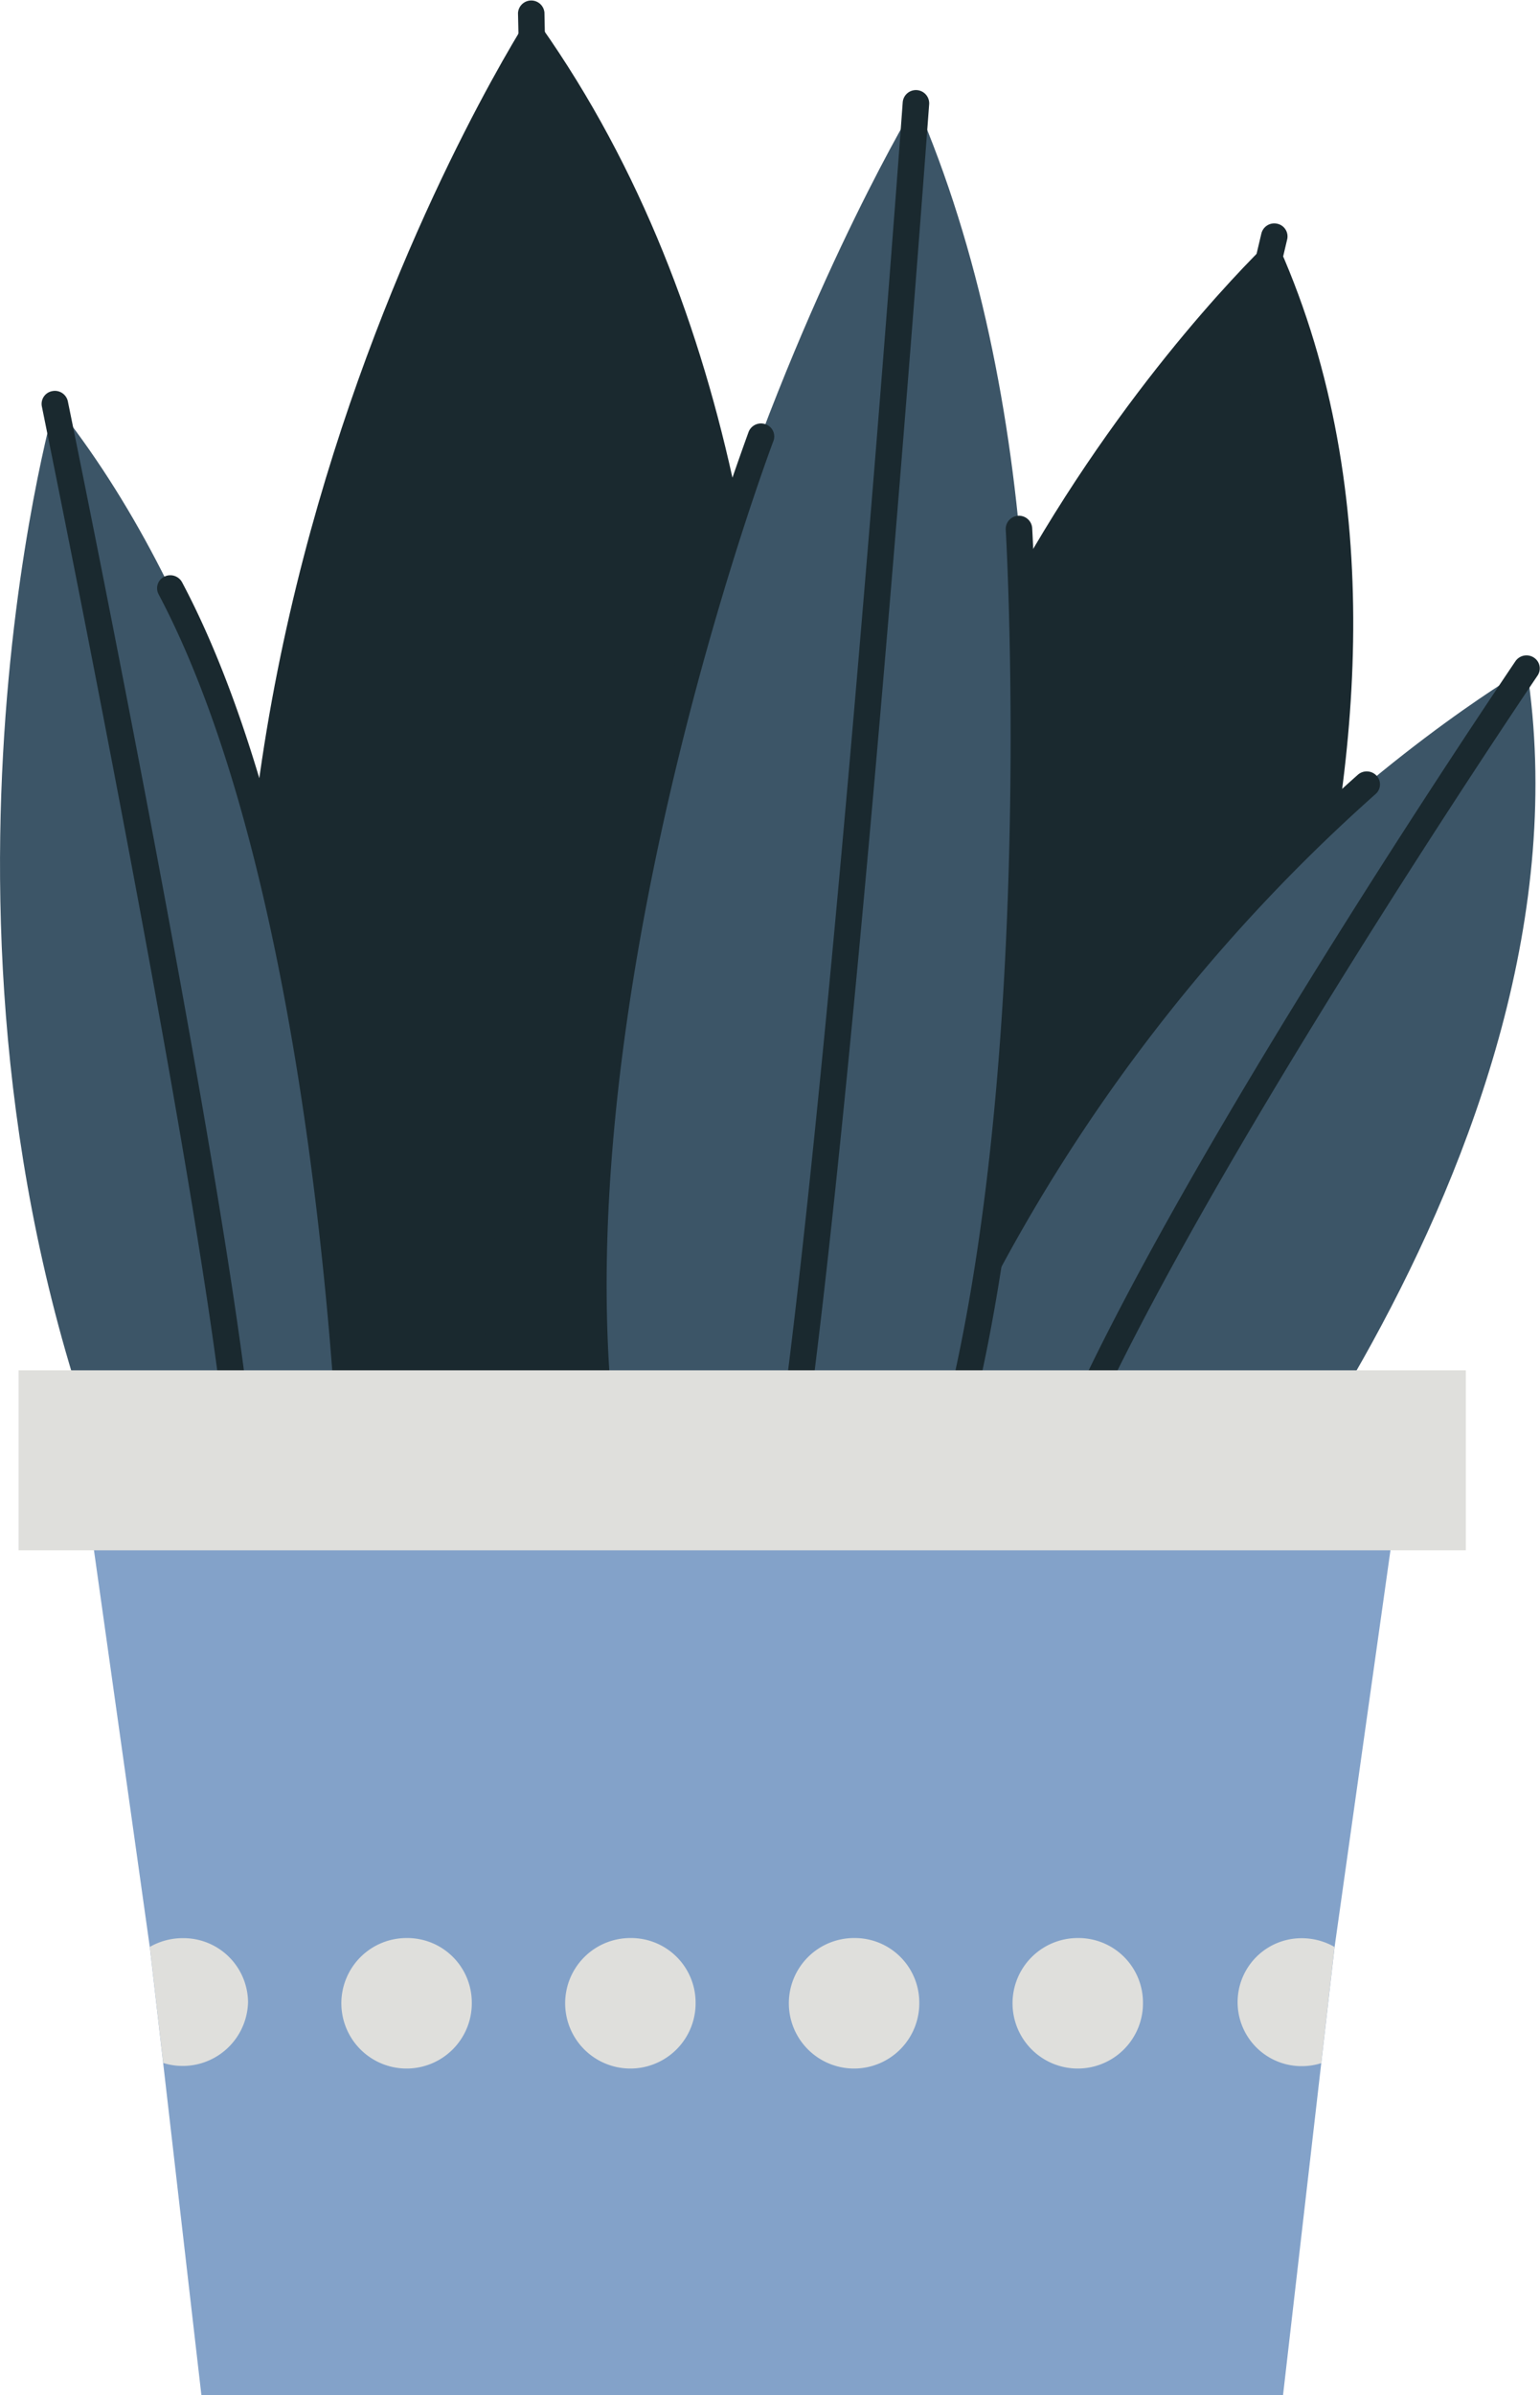 <svg xmlns="http://www.w3.org/2000/svg" xmlns:xlink="http://www.w3.org/1999/xlink" width="26.492" height="41.182" viewBox="0 0 26.492 41.182"><defs><clipPath id="a"><rect width="26.492" height="41.182" fill="none"/></clipPath></defs><g clip-path="url(#a)"><path d="M58.656,14.618s-8.128,7.507-7.308,17.956l5.46,1.2s5.749-10.705,1.848-19.153" transform="translate(-36.734 -10.553)" fill="#1a292f"/><path d="M19.647.8s-7.775,11.866-3.888,24.982H22.71S26.715,10.5,19.647.8" transform="translate(-10.507 -0.58)" fill="#1a292f"/><path d="M65.506,41.322s-8.864,5.091-10.715,14.671l4.425,2.2s7.591-8.461,6.29-16.873" transform="translate(-39.242 -29.83)" fill="#3c5567"/><path d="M41.718,6.372s-6.894,11.3-5.2,24.622l5.186.461s4.4-14.957.016-25.083" transform="translate(-25.962 -4.6)" fill="#3c5567"/><path d="M.943,24.968s-2.774,9.686,1.195,19.175l3.918-.678s.186-11.89-5.112-18.5" transform="translate(0 -18.024)" fill="#3c5567"/><path d="M28.309,25.428a.229.229,0,0,1-.049-.005.223.223,0,0,1-.174-.266c1.392-6.206.942-24.742.937-24.929a.228.228,0,0,1,.455-.011c0,.187.456,18.777-.948,25.035a.227.227,0,0,1-.222.175" transform="translate(-20.112 0)" fill="#1a292f"/><path d="M46.406,30.886a.234.234,0,0,1-.041,0,.224.224,0,0,1-.183-.26c1-5.314,2.406-24.65,2.42-24.844a.228.228,0,0,1,.455.032C49.042,6,47.633,25.364,46.63,30.7a.227.227,0,0,1-.224.183" transform="translate(-33.073 -4.021)" fill="#1a292f"/><path d="M62.75,30.185a.24.24,0,0,1-.059-.008.223.223,0,0,1-.162-.273c1.568-5.787,3.925-15.816,3.949-15.916a.228.228,0,0,1,.273-.168.223.223,0,0,1,.171.268c-.024.1-2.383,10.137-3.952,15.931a.228.228,0,0,1-.22.166" transform="translate(-44.779 -9.973)" fill="#1a292f"/><path d="M61.789,56.706a.226.226,0,0,1-.228-.22c-.041-3.1,8.251-15.348,8.6-15.868a.231.231,0,0,1,.316-.062.221.221,0,0,1,.064.31c-.086.126-8.567,12.653-8.527,15.614a.225.225,0,0,1-.225.226Z" transform="translate(-44.091 -29.25)" fill="#1a292f"/><path d="M5.968,43.436h0a.226.226,0,0,1-.226-.226C5.77,40.3,2.556,24.591,2.524,24.432a.223.223,0,0,1,.179-.263.228.228,0,0,1,.268.175c.133.648,3.255,15.91,3.225,18.87a.226.226,0,0,1-.228.221" transform="translate(-1.804 -17.444)" fill="#1a292f"/><path d="M12.862,51.332a.226.226,0,0,1-.228-.216c0-.1-.345-10.03-3.1-15.233a.221.221,0,0,1,.1-.3.23.23,0,0,1,.307.1C12.742,40.97,13.086,51,13.089,51.1a.225.225,0,0,1-.221.23h-.007" transform="translate(-6.807 -25.668)" fill="#1a292f"/><path d="M35.608,44.316a.226.226,0,0,1-.225-.19c-.609-3.986.151-8.62.9-11.8a52.445,52.445,0,0,1,1.778-6.012.229.229,0,0,1,.293-.131.222.222,0,0,1,.134.287c-.038.1-3.8,10.091-2.651,17.594a.224.224,0,0,1-.192.254l-.034,0" transform="translate(-25.183 -18.888)" fill="#1a292f"/><path d="M55.4,49.562a.231.231,0,0,1-.078-.013.222.222,0,0,1-.137-.286c2.26-6.108,1.636-17.044,1.629-17.153a.228.228,0,0,1,.455-.026c.007.111.636,11.138-1.655,17.332a.228.228,0,0,1-.214.147" transform="translate(-39.513 -23.009)" fill="#1a292f"/><path d="M59.372,56.344a.231.231,0,0,1-.1-.023.221.221,0,0,1-.1-.3,30.32,30.32,0,0,1,6.549-8.276.231.231,0,0,1,.322.023.22.22,0,0,1-.024.315,29.826,29.826,0,0,0-6.438,8.136.229.229,0,0,1-.2.125" transform="translate(-42.359 -34.427)" fill="#1a292f"/><path d="M27.8,92.51l-1.091,7.746-.23,2-.658,5.712H7.215l-.658-5.712-.23-1.995h0L5.236,92.51Z" transform="translate(-3.75 -66.782)" fill="#83a2c9"/><rect width="24.896" height="3.095" transform="translate(0.32 23.561)" fill="#dfdfdc"/><path d="M10.77,120.919a1.124,1.124,0,0,1-1.46,1.048l-.23-1.995h0a1.136,1.136,0,0,1,.568-.151,1.111,1.111,0,0,1,1.122,1.1" transform="translate(-6.503 -86.497)" fill="#dfdfdc"/><path d="M22.937,120.92a1.122,1.122,0,1,1-1.121-1.1,1.11,1.11,0,0,1,1.121,1.1" transform="translate(-14.821 -86.498)" fill="#dfdfdc"/><path d="M36.5,120.92a1.122,1.122,0,1,1-1.121-1.1,1.11,1.11,0,0,1,1.121,1.1" transform="translate(-24.534 -86.498)" fill="#dfdfdc"/><path d="M50.061,120.92a1.122,1.122,0,1,1-1.121-1.1,1.11,1.11,0,0,1,1.121,1.1" transform="translate(-34.247 -86.498)" fill="#dfdfdc"/><path d="M63.623,120.92a1.122,1.122,0,1,1-1.121-1.1,1.11,1.11,0,0,1,1.121,1.1" transform="translate(-43.961 -86.498)" fill="#dfdfdc"/><path d="M76.632,119.971l-.23,2a1.122,1.122,0,0,1-.338.051,1.1,1.1,0,1,1,0-2.2,1.132,1.132,0,0,1,.568.151" transform="translate(-53.674 -86.497)" fill="#dfdfdc"/></g></svg>